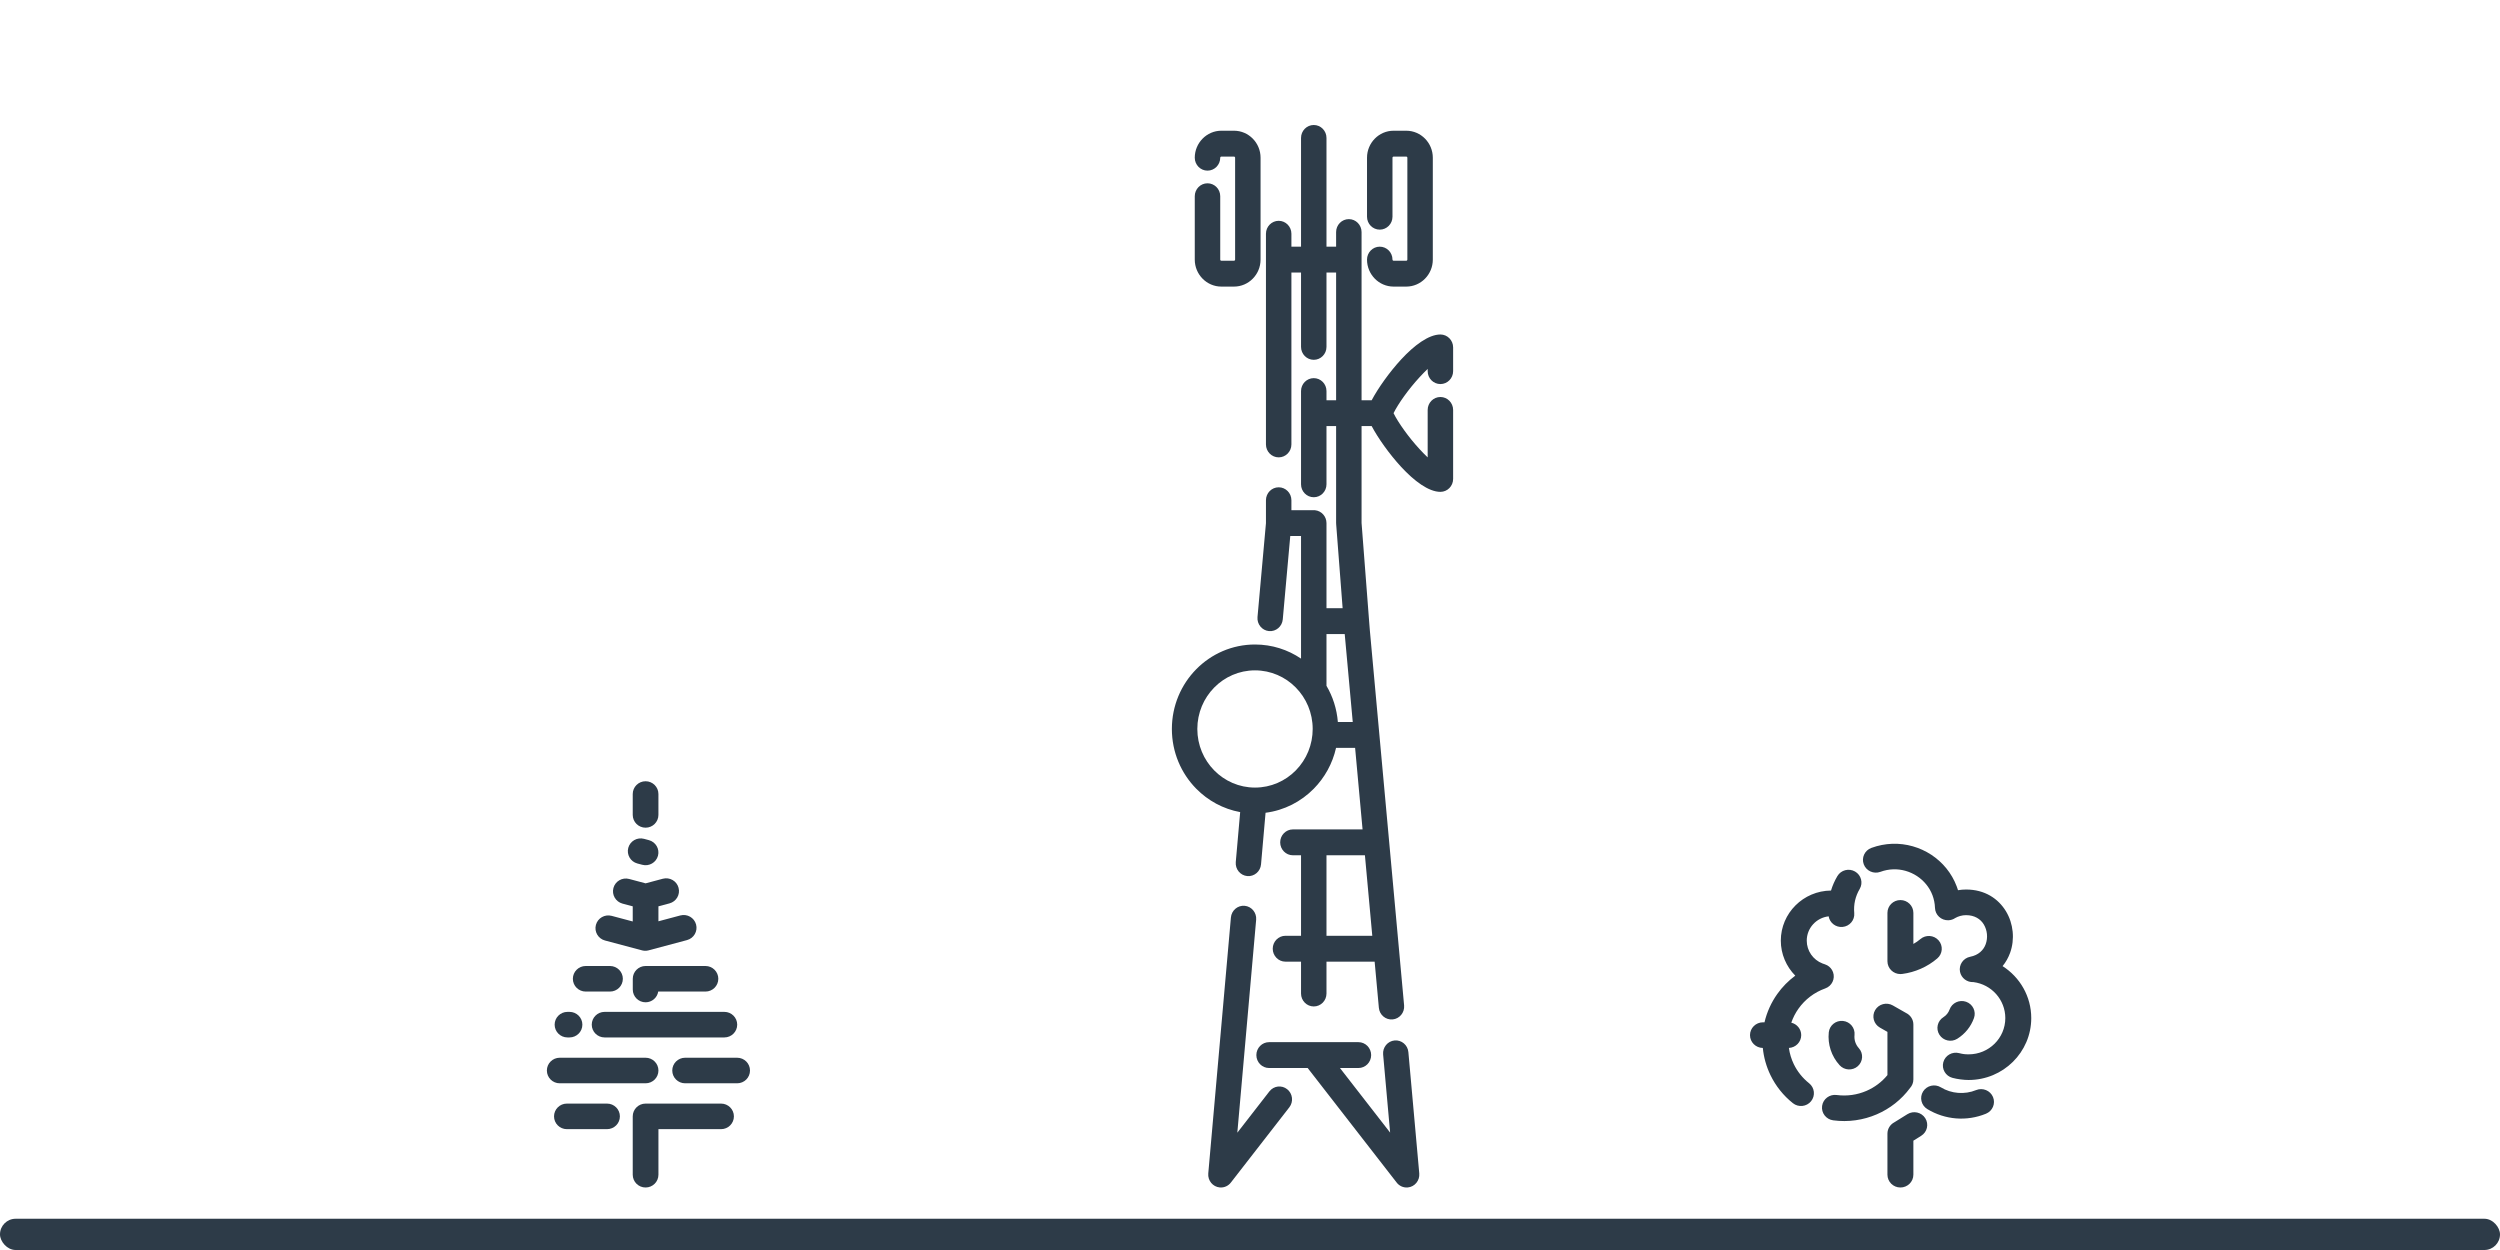 <?xml version="1.0" encoding="UTF-8"?> <svg xmlns="http://www.w3.org/2000/svg" width="160" height="80" viewBox="0 0 160 80" fill="none"> <rect y="78" width="160" height="2" rx="1" fill="#2D3B48"></rect> <path d="M42.139 58.963V58.005L42.846 57.817C43.284 57.7 43.545 57.253 43.427 56.817C43.311 56.381 42.86 56.123 42.422 56.239L41.319 56.534L40.264 56.253C39.826 56.137 39.376 56.396 39.259 56.831C39.142 57.267 39.403 57.714 39.84 57.831L40.495 58.005V58.974L39.143 58.614C38.705 58.498 38.255 58.757 38.138 59.193C38.021 59.628 38.281 60.076 38.719 60.192L41.042 60.81C41.189 60.858 41.35 60.865 41.511 60.823L41.51 60.822L43.968 60.166C44.406 60.049 44.666 59.602 44.549 59.166C44.432 58.73 43.982 58.472 43.544 58.588L42.139 58.963L42.139 58.963ZM37.485 61.824C37.031 61.824 36.663 62.191 36.663 62.642C36.663 63.094 37.031 63.46 37.485 63.46H39.04C39.494 63.46 39.862 63.094 39.862 62.642C39.862 62.191 39.494 61.824 39.04 61.824H37.485ZM42.126 63.46H45.15C45.604 63.46 45.972 63.094 45.972 62.642C45.972 62.191 45.604 61.824 45.15 61.824H41.317C40.863 61.824 40.498 62.191 40.498 62.642V63.332C40.498 63.782 40.865 64.147 41.317 64.147C41.726 64.147 42.065 63.849 42.126 63.46V63.46ZM36.319 64.76C35.865 64.76 35.497 65.126 35.497 65.578C35.497 66.029 35.865 66.396 36.319 66.396H36.449C36.903 66.396 37.272 66.029 37.272 65.578C37.272 65.126 36.903 64.76 36.449 64.76H36.319ZM38.694 64.76C38.24 64.76 37.872 65.126 37.872 65.578C37.872 66.029 38.24 66.396 38.694 66.396H46.359C46.813 66.396 47.181 66.029 47.181 65.578C47.181 65.126 46.813 64.76 46.359 64.76H38.694ZM35.822 67.695C35.368 67.695 35 68.061 35 68.513C35 68.965 35.368 69.331 35.822 69.331H41.317C41.771 69.331 42.14 68.965 42.14 68.513C42.14 68.061 41.771 67.695 41.317 67.695H35.822ZM43.848 67.695C43.394 67.695 43.025 68.061 43.025 68.513C43.025 68.965 43.394 69.331 43.848 69.331H47.178C47.632 69.331 48 68.965 48 68.513C48 68.061 47.632 67.695 47.178 67.695H43.848ZM40.495 75.182C40.495 75.634 40.863 76 41.317 76C41.771 76 42.14 75.634 42.14 75.182V72.266H46.148C46.602 72.266 46.97 71.9 46.97 71.448C46.97 70.996 46.602 70.63 46.148 70.63H41.317C40.863 70.63 40.495 70.996 40.495 71.448V75.182H40.495ZM36.28 70.63C35.826 70.63 35.458 70.996 35.458 71.448C35.458 71.9 35.826 72.266 36.28 72.266H38.85C39.304 72.266 39.673 71.9 39.673 71.448C39.673 70.996 39.304 70.63 38.85 70.63H36.28ZM40.495 52.154C40.495 52.606 40.863 52.972 41.317 52.972C41.771 52.972 42.139 52.606 42.139 52.154V50.818C42.139 50.366 41.771 50 41.317 50C40.863 50 40.495 50.366 40.495 50.818V52.154ZM41.105 55.346C41.543 55.463 41.993 55.204 42.111 54.768C42.227 54.333 41.967 53.885 41.529 53.769L41.215 53.685C40.777 53.569 40.327 53.827 40.209 54.263C40.093 54.699 40.353 55.146 40.791 55.263L41.105 55.346Z" fill="#2D3B48"></path> <path d="M120.796 75.179C120.796 75.632 121.167 76 121.626 76C122.084 76 122.456 75.632 122.456 75.179V73.004L122.956 72.691C123.343 72.451 123.459 71.946 123.216 71.564C122.973 71.181 122.461 71.067 122.075 71.307L121.239 71.827C120.976 71.965 120.796 72.238 120.796 72.554V75.179L120.796 75.179ZM116.814 63.26C117.243 63.108 117.467 62.64 117.313 62.215C117.243 62.023 117.108 61.872 116.94 61.779C116.838 61.723 116.744 61.703 116.638 61.662C116.035 61.429 115.632 60.85 115.632 60.201C115.632 59.397 116.243 58.735 117.033 58.645C117.104 59.063 117.489 59.363 117.923 59.324C118.377 59.283 118.713 58.886 118.672 58.437C118.647 58.167 118.664 57.896 118.723 57.636C118.781 57.379 118.881 57.129 119.019 56.896C119.25 56.507 119.118 56.006 118.724 55.778C118.33 55.55 117.824 55.68 117.593 56.069C117.419 56.362 117.282 56.673 117.185 56.995C115.409 57.011 113.972 58.443 113.972 60.201C113.972 61.06 114.32 61.857 114.898 62.442C114.452 62.771 114.064 63.166 113.749 63.611C113.362 64.154 113.081 64.771 112.928 65.428H112.83C112.372 65.428 112 65.796 112 66.248C112 66.698 112.366 67.063 112.82 67.069C112.879 67.674 113.046 68.263 113.311 68.81C113.644 69.499 114.13 70.114 114.744 70.603C115.101 70.887 115.622 70.831 115.908 70.479C116.194 70.127 116.138 69.611 115.782 69.328C115.361 68.993 115.028 68.573 114.802 68.105C114.646 67.782 114.539 67.432 114.489 67.068C114.928 67.047 115.278 66.688 115.278 66.248C115.278 65.862 115.008 65.538 114.643 65.451C114.753 65.13 114.909 64.827 115.104 64.553C115.518 63.97 116.108 63.511 116.814 63.26L116.814 63.26ZM123.839 58.105C123.853 58.556 124.235 58.911 124.692 58.897C124.857 58.892 125.01 58.839 125.137 58.752C125.23 58.698 125.336 58.654 125.45 58.622C125.571 58.587 125.698 58.57 125.828 58.57C126.372 58.57 126.753 58.818 126.961 59.161C127.074 59.347 127.142 59.56 127.164 59.778C127.185 59.997 127.16 60.221 127.084 60.429C126.947 60.809 126.623 61.128 126.095 61.232C125.646 61.318 125.353 61.749 125.44 62.193C125.521 62.599 125.892 62.876 126.298 62.854C127.465 63.003 128.34 63.991 128.34 65.158C128.34 66.441 127.29 67.478 125.993 67.478C125.876 67.478 125.773 67.472 125.687 67.461C125.594 67.449 125.494 67.429 125.387 67.401C124.945 67.284 124.491 67.544 124.372 67.981C124.254 68.417 124.517 68.867 124.959 68.983C125.119 69.025 125.291 69.059 125.473 69.082C125.659 69.106 125.834 69.119 125.993 69.119C128.204 69.119 130 67.343 130 65.158C130 63.771 129.275 62.54 128.165 61.832C128.376 61.575 128.536 61.286 128.647 60.98C128.802 60.549 128.856 60.082 128.81 59.624C128.765 59.166 128.62 58.716 128.381 58.321C127.891 57.514 127.028 56.929 125.828 56.929C125.655 56.929 125.483 56.944 125.313 56.973C125.287 56.889 125.258 56.805 125.227 56.723C124.908 55.878 124.327 55.181 123.602 54.704C122.878 54.23 122.007 53.972 121.106 54.002C120.661 54.018 120.21 54.103 119.767 54.266C119.339 54.424 119.121 54.895 119.281 55.317C119.44 55.74 119.916 55.955 120.344 55.798C120.615 55.698 120.889 55.646 121.158 55.637C121.708 55.618 122.242 55.777 122.688 56.069C123.131 56.361 123.486 56.784 123.678 57.294C123.772 57.544 123.829 57.816 123.839 58.105L123.839 58.105ZM121.759 62.33C122.158 62.278 122.553 62.166 122.93 62.001C123.315 61.831 123.672 61.609 123.987 61.338C124.333 61.043 124.37 60.526 124.071 60.185C123.772 59.843 123.25 59.806 122.904 60.102C122.764 60.222 122.613 60.326 122.456 60.412V58.424C122.456 57.971 122.084 57.604 121.626 57.604C121.168 57.604 120.796 57.971 120.796 58.424V61.52C120.796 61.973 121.168 62.34 121.626 62.34C121.671 62.34 121.715 62.336 121.759 62.33L121.759 62.33ZM118.689 66.237C118.735 65.787 118.404 65.385 117.95 65.34C117.495 65.294 117.089 65.621 117.042 66.07C117.002 66.45 117.044 66.832 117.161 67.19C117.279 67.549 117.472 67.885 117.733 68.172C118.037 68.508 118.56 68.537 118.9 68.236C119.239 67.935 119.269 67.418 118.964 67.082C118.861 66.968 118.784 66.834 118.736 66.69C118.689 66.546 118.672 66.391 118.689 66.237L118.689 66.237ZM124.382 65.097C123.995 65.338 123.879 65.843 124.123 66.225C124.366 66.607 124.877 66.722 125.263 66.482C125.514 66.325 125.733 66.13 125.913 65.907C126.093 65.684 126.236 65.43 126.334 65.156C126.486 64.73 126.26 64.262 125.829 64.112C125.397 63.962 124.924 64.185 124.772 64.612C124.736 64.712 124.683 64.805 124.617 64.888C124.55 64.971 124.47 65.042 124.382 65.097V65.097ZM124.215 69.589C123.826 69.352 123.317 69.471 123.077 69.855C122.837 70.239 122.958 70.743 123.346 70.98C123.915 71.326 124.549 71.527 125.191 71.578C125.831 71.628 126.487 71.53 127.102 71.278C127.524 71.106 127.726 70.628 127.553 70.211C127.379 69.793 126.896 69.594 126.473 69.765C126.106 69.916 125.71 69.974 125.32 69.944C124.93 69.913 124.551 69.794 124.215 69.589V69.589ZM117.545 70.08C117.092 70.02 116.675 70.334 116.614 70.781C116.553 71.229 116.871 71.641 117.324 71.701C118.289 71.83 119.253 71.688 120.116 71.316C120.949 70.956 121.688 70.382 122.243 69.632C122.375 69.487 122.456 69.295 122.456 69.084V65.57C122.456 65.245 122.265 64.964 121.988 64.831L121.141 64.348C120.745 64.121 120.238 64.255 120.009 64.646C119.78 65.037 119.915 65.537 120.31 65.764L120.796 66.041V68.807C120.431 69.251 119.968 69.594 119.454 69.816C118.864 70.071 118.205 70.168 117.545 70.08H117.545Z" fill="#2D3B48"></path> <path d="M89.368 75.66C89.53 75.887 89.803 76.024 90.097 75.997C90.544 75.956 90.873 75.555 90.833 75.101L90.136 67.335C90.096 66.882 89.701 66.548 89.255 66.589C88.809 66.63 88.48 67.031 88.52 67.484L88.968 72.486L85.757 68.353H86.94C87.389 68.353 87.754 67.983 87.754 67.526C87.754 67.069 87.389 66.698 86.94 66.698H81.222C80.772 66.698 80.407 67.069 80.407 67.526C80.407 67.983 80.772 68.353 81.222 68.353H83.691L89.368 75.66ZM86.576 46.209H85.623C85.556 45.367 85.299 44.58 84.895 43.892V40.581H86.062L86.576 46.209ZM85.507 47.864H86.727L87.204 53.082H82.746C82.297 53.082 81.932 53.453 81.932 53.91C81.932 54.367 82.297 54.738 82.746 54.738H83.266V59.89H82.269C81.819 59.89 81.455 60.261 81.455 60.718C81.455 61.175 81.819 61.546 82.269 61.546H83.266V63.585C83.266 64.042 83.631 64.413 84.081 64.413C84.531 64.413 84.895 64.042 84.895 63.585V61.546H87.977L88.247 64.496C88.287 64.95 88.682 65.284 89.128 65.243C89.574 65.202 89.903 64.801 89.863 64.348L87.672 40.361C87.654 40.172 87.642 39.988 87.627 39.796L87.14 33.468V27.27H87.787C88.188 28.029 88.916 29.059 89.673 29.88C90.503 30.78 91.433 31.479 92.186 31.479C92.635 31.479 93 31.108 93 30.651V26.236C93 25.779 92.635 25.408 92.186 25.408C91.736 25.408 91.371 25.779 91.371 26.236V29.273C91.208 29.119 91.034 28.941 90.857 28.749C90.146 27.979 89.482 27.042 89.187 26.443C89.482 25.843 90.146 24.907 90.857 24.137C91.034 23.944 91.208 23.766 91.371 23.612V23.753C91.371 24.21 91.736 24.58 92.186 24.58C92.635 24.58 93 24.21 93 23.753V22.234C93 21.778 92.635 21.407 92.186 21.407C91.433 21.407 90.503 22.105 89.673 23.005C88.916 23.826 88.188 24.856 87.788 25.615H87.14V14.852C87.14 14.395 86.775 14.024 86.326 14.024C85.876 14.024 85.511 14.395 85.511 14.852V15.787H84.895V8.828C84.895 8.371 84.531 8 84.081 8C83.631 8 83.266 8.371 83.266 8.828V15.787H82.65V14.959C82.65 14.502 82.285 14.132 81.836 14.132C81.386 14.132 81.021 14.502 81.021 14.959V28.443C81.021 28.9 81.386 29.271 81.836 29.271C82.285 29.271 82.65 28.9 82.65 28.443V17.443H83.266V22.2C83.266 22.657 83.631 23.028 84.081 23.028C84.531 23.028 84.895 22.657 84.895 22.2V17.443H85.511V25.615H84.895V25.029C84.895 24.571 84.531 24.201 84.081 24.201C83.631 24.201 83.266 24.571 83.266 25.029V30.995C83.266 31.452 83.631 31.823 84.081 31.823C84.531 31.823 84.895 31.452 84.895 30.995V27.27H85.511V33.468C85.511 33.506 85.513 33.541 85.517 33.579L85.928 38.925H84.895V33.479C84.895 33.05 84.574 32.697 84.163 32.655C84.135 32.652 84.11 32.651 84.083 32.651H82.65V32.015C82.65 31.558 82.285 31.187 81.836 31.187C81.386 31.187 81.021 31.558 81.021 32.015V33.484L80.48 39.494C80.44 39.948 80.769 40.349 81.215 40.39C81.661 40.431 82.056 40.096 82.097 39.643L82.577 34.306H83.266V42.151C82.422 41.58 81.41 41.248 80.32 41.248C78.852 41.248 77.522 41.853 76.559 42.831C75.596 43.809 75 45.161 75 46.654C75 48.147 75.596 49.498 76.559 50.477C77.309 51.239 78.282 51.775 79.371 51.975L79.089 55.176C79.051 55.63 79.381 56.029 79.828 56.069C80.274 56.108 80.667 55.772 80.706 55.318L80.996 52.017C82.195 51.863 83.27 51.303 84.083 50.477C84.777 49.771 85.281 48.871 85.507 47.864ZM80.32 50.405C79.301 50.405 78.378 49.985 77.71 49.306C77.042 48.628 76.629 47.69 76.629 46.654C76.629 45.618 77.042 44.68 77.71 44.002C78.378 43.323 79.301 42.903 80.32 42.903C81.34 42.903 82.263 43.323 82.931 44.002C83.599 44.68 84.012 45.618 84.012 46.654C84.012 47.647 83.627 48.599 82.931 49.306C82.263 49.985 81.34 50.405 80.32 50.405ZM78.095 12.559C78.095 12.102 77.73 11.731 77.28 11.731C76.83 11.731 76.465 12.102 76.465 12.559V16.615C76.465 17.565 77.23 18.342 78.165 18.342H78.976C79.913 18.342 80.676 17.566 80.676 16.615V10.093C80.676 9.142 79.913 8.366 78.976 8.366H78.165C77.231 8.366 76.465 9.145 76.465 10.093C76.465 10.55 76.83 10.921 77.28 10.921C77.73 10.921 78.095 10.55 78.095 10.093C78.095 10.053 78.126 10.022 78.165 10.022H78.976C79.014 10.022 79.047 10.055 79.047 10.093V16.615C79.047 16.653 79.014 16.687 78.976 16.687H78.165C78.126 16.687 78.095 16.653 78.095 16.615V12.559ZM78.788 75.667L82.516 70.869C82.794 70.512 82.734 69.994 82.382 69.712C82.031 69.43 81.521 69.49 81.243 69.847L79.189 72.492L80.394 58.863C80.432 58.41 80.102 58.01 79.656 57.971C79.21 57.932 78.816 58.268 78.778 58.721L77.329 75.104C77.29 75.558 77.621 75.957 78.067 75.997C78.358 76.022 78.626 75.889 78.788 75.667ZM89.119 16.615C89.119 16.158 88.754 15.787 88.304 15.787C87.854 15.787 87.489 16.158 87.489 16.615C87.489 17.566 88.253 18.342 89.189 18.342H90.001C90.937 18.342 91.7 17.566 91.7 16.615V10.093C91.7 9.142 90.937 8.366 90.001 8.366H89.189C88.253 8.366 87.489 9.142 87.489 10.093V13.87C87.489 14.327 87.854 14.697 88.304 14.697C88.754 14.697 89.119 14.327 89.119 13.87V10.093C89.119 10.055 89.152 10.022 89.189 10.022H90.001C90.038 10.022 90.071 10.055 90.071 10.093V16.615C90.071 16.653 90.038 16.687 90.001 16.687H89.189C89.152 16.687 89.119 16.653 89.119 16.615ZM84.895 54.738H87.355L87.826 59.89H84.895L84.895 54.738Z" fill="#2D3B48"></path> </svg> 